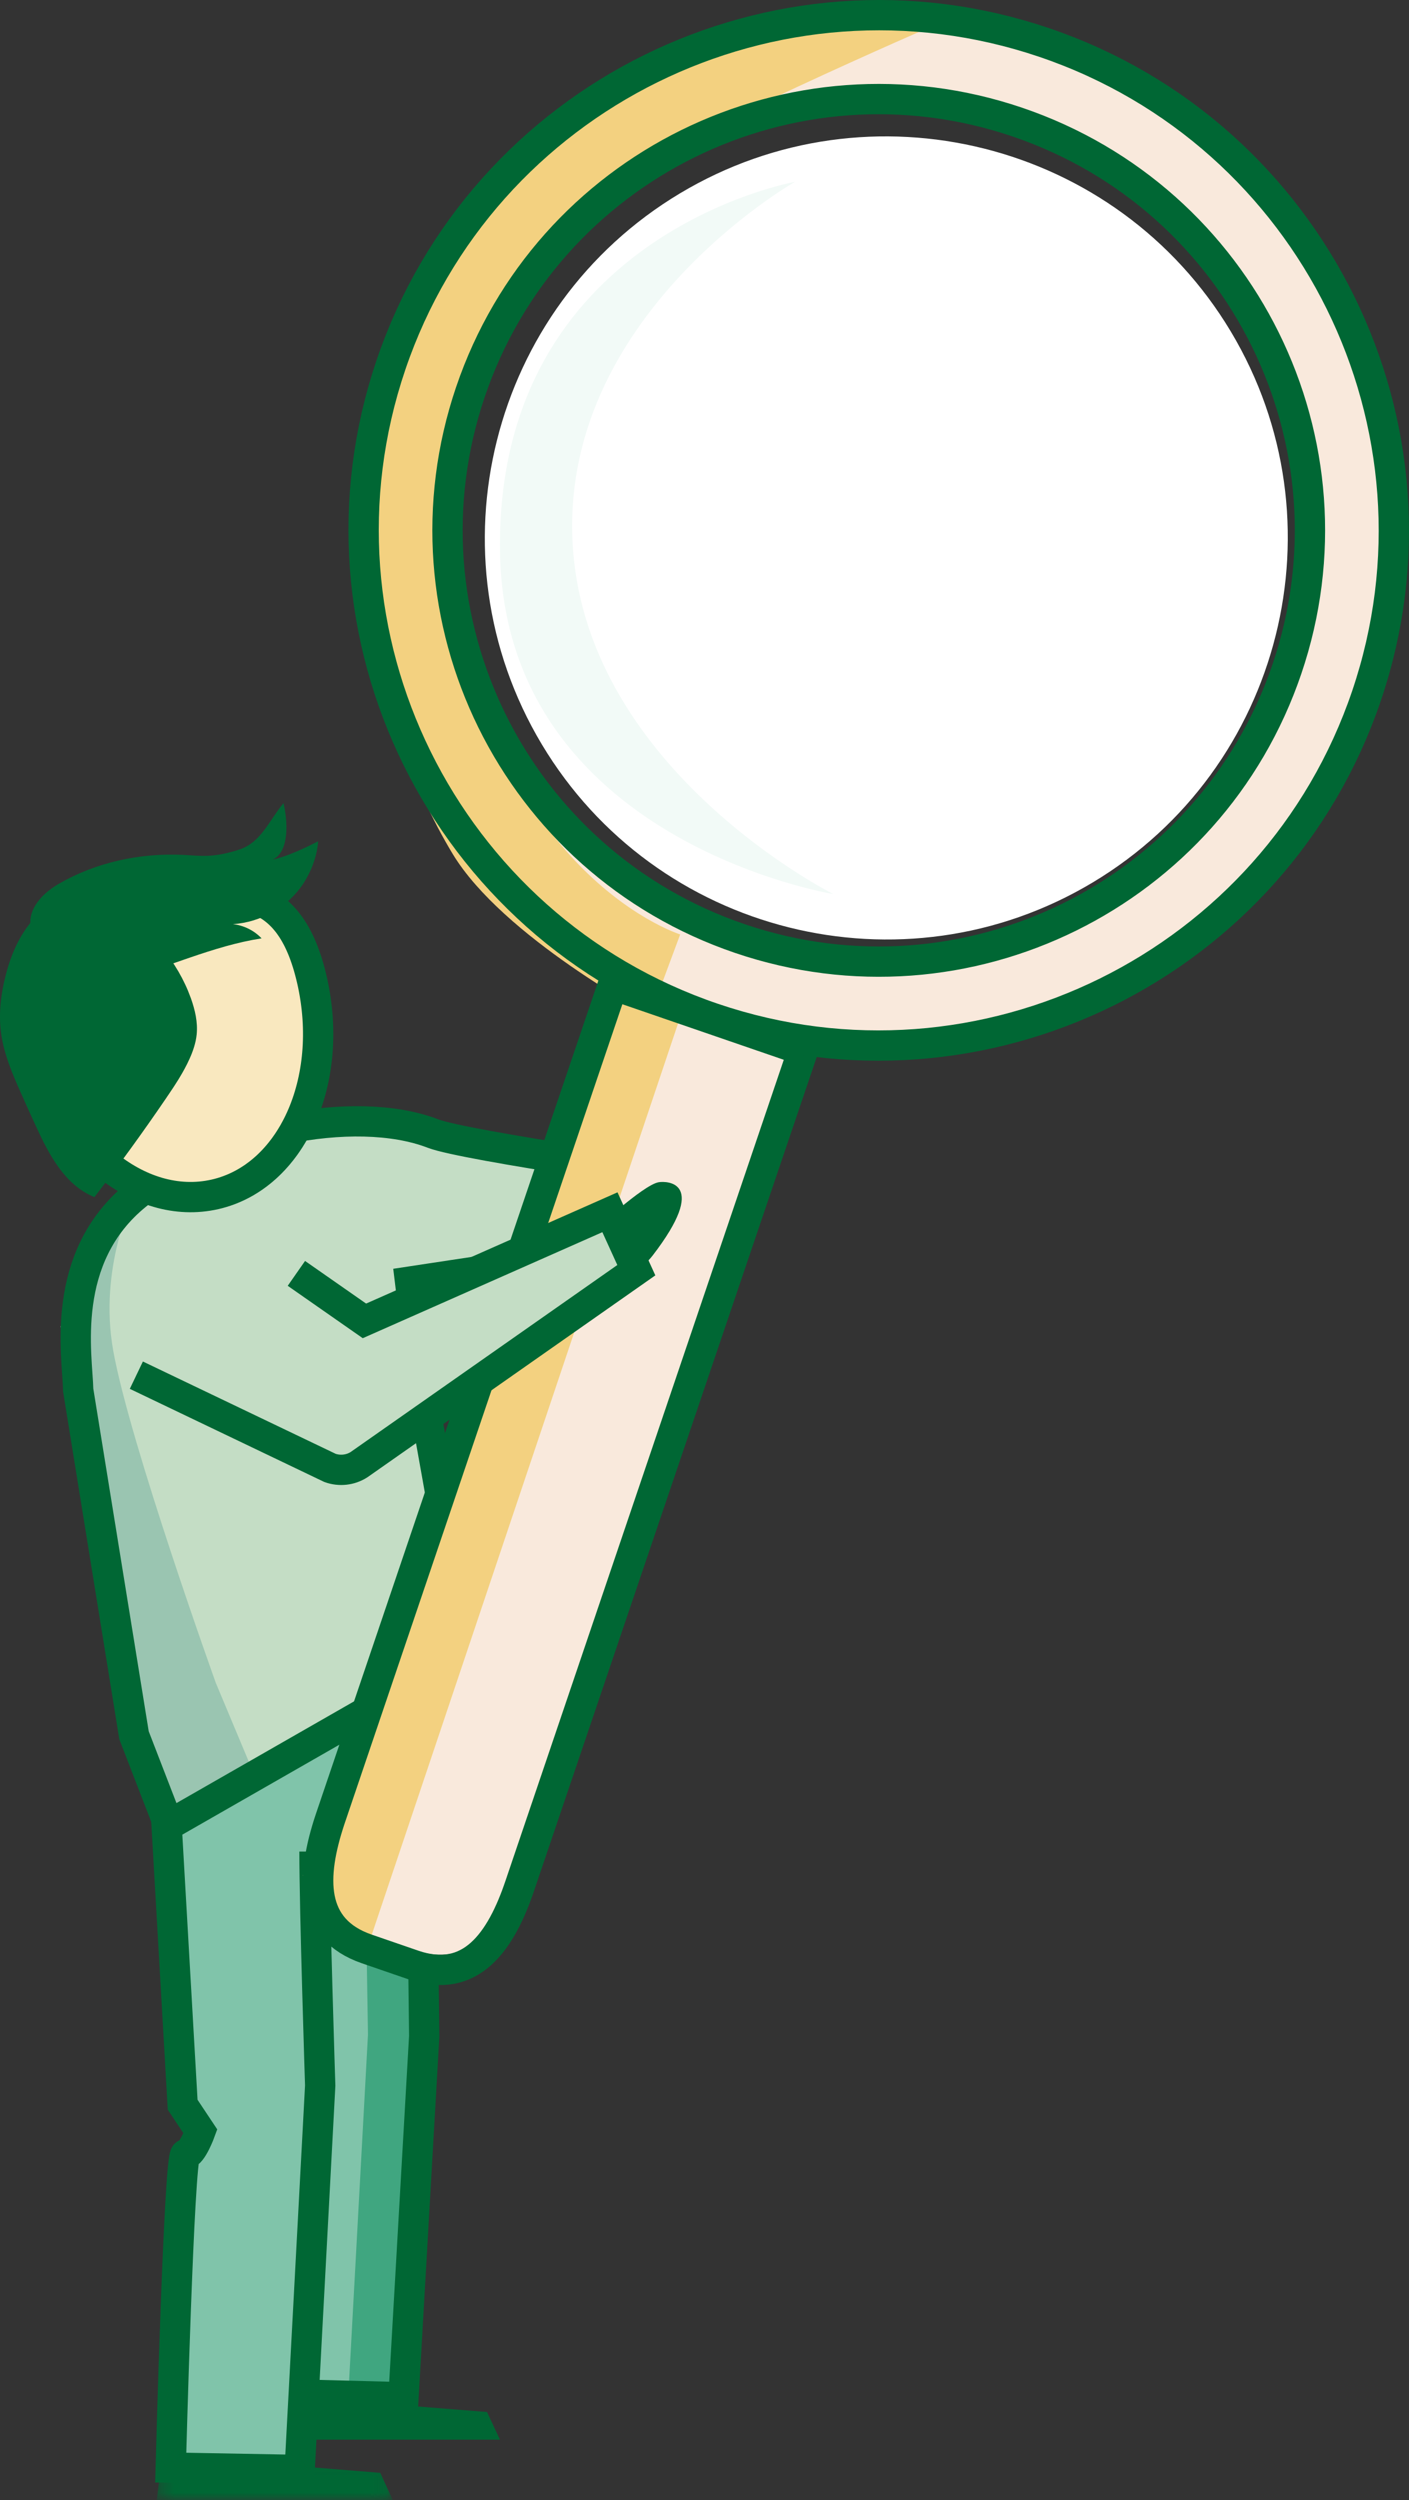 <?xml version="1.0" encoding="UTF-8"?>
<svg width="93px" height="165px" viewBox="0 0 93 165" version="1.1" xmlns="http://www.w3.org/2000/svg" xmlns:xlink="http://www.w3.org/1999/xlink">
    <rect x="0" y="0" width="93" height="165" fill="#333333" stroke="none"/>
    <title>illu_lupe_polychrome</title>
    <defs>
        <polygon id="path-1" points="0.343 0.026 15.932 0.026 15.932 3 0.343 3"></polygon>
    </defs>
    <g id="Symbols" stroke="none" stroke-width="1" fill="none" fill-rule="evenodd">
        <g id="Group-50" transform="translate(0, 1)">
            <path d="M30.989,108.642 L11.213,120 L8.697,113.515 L5.591,90.134 C4.989,88.971 3.711,81.99 8.88,77.84 C14.049,73.692 23.27,71.796 28.512,73.808 C30.628,74.62 46.17,76.811 46.17,76.811 L47,80.557 L26.988,83.574 L28.026,92.139 L30.989,108.642 Z" id="Fill-1" fill="#C4DDC5"></path>
            <path d="M14.244,110.058 C14.244,110.058 8.575,94.271 7.473,88.132 C6.488,82.638 8.818,78 8.818,78 L4,86.533 L8.629,112.542 L11.225,120 L17,116.637 L14.244,110.058 Z" id="Fill-3" fill="#9AC5B1"></path>
            <path d="M31.051,108.642 L11.351,120 L8.845,113.515 L5.162,90.741 C5.117,88.491 3.878,81.99 9.027,77.84 C14.177,73.692 23.362,71.796 28.584,73.808 C30.691,74.62 46.174,76.811 46.174,76.811 L47,80.557 L27.065,83.574 L28.099,92.139 L31.051,108.642 Z" id="Stroke-5" stroke="#006734" stroke-width="2"></path>
            <polygon id="Fill-7" fill="#006734" points="17 160 33 160 32.145 158.175 17.385 157"></polygon>
            <g id="Group-11" transform="translate(10, 161)">
                <mask id="mask-2" fill="white">
                    <use xlink:href="#path-1"></use>
                </mask>
                <g id="Clip-10"></g>
                <polygon id="Fill-9" fill="#006734" mask="url(#mask-2)" points="0.343 3 15.932 3 15.099 1.19 0.718 0.026"></polygon>
            </g>
            <path d="M20.621,122.984 C20.626,126.452 21.135,136.633 21.135,136.633 L19.778,162 L11.268,161.844 C11.268,161.844 11.818,141.165 12.248,141.165 C12.68,141.165 13.226,139.656 13.226,139.656 L12.056,137.898 L11.072,121.082 L11,119.514 L27.612,110 C27.724,113.845 28,133.372 28,133.372 L26.634,157.2 L20.544,157.044" id="Fill-12" fill="#80c4aa"></path>
            <path d="M27.509,109.948 L27.505,109.951 C27.487,108.849 27.485,108.652 27.509,109.948" id="Fill-14" fill="#40a680"></path>
            <path d="M24.288,133.272 C24.288,133.272 24.056,118.806 23.951,112.215 L27.63,110 C27.698,114.534 28,133.272 28,133.272 L26.707,157 L23,156.899 L24.288,133.272 Z" id="Fill-16" fill="#40a680"></path>
            <path d="M20.758,121.19 C20.758,125.052 21.135,136.632 21.135,136.632 L19.779,162 L11.268,161.844 C11.268,161.844 11.817,141.165 12.248,141.165 C12.679,141.165 13.226,139.656 13.226,139.656 L12.056,137.898 L11,119.514 L27.613,110 C27.751,111.283 28,133.372 28,133.372 L26.633,157.2 L20.543,157.044" id="Stroke-18" stroke="#006734" stroke-width="2"></path>
            <path d="M14.195,77.818 C19.243,76.662 22.109,70.337 20.595,63.69 C19.081,57.045 15.146,57.54 10.097,58.695 C5.048,59.85 0.797,61.228 2.31,67.874 C3.825,74.52 9.145,78.973 14.195,77.818" id="Fill-20" fill="#f9e8bf"></path>
            <path d="M3.857,57.339 C6.322,55.906 9.248,55.274 12.117,55.417 C12.645,55.444 13.174,55.495 13.702,55.476 C14.43,55.447 15.146,55.283 15.833,55.051 C17.234,54.579 17.782,53.122 18.711,52 C18.992,53.177 19.121,55.182 18.009,55.725 C18.904,55.543 20.194,54.936 21,54.516 C20.921,55.579 20.501,56.58 20.013,57.322 C19.01,58.847 17.233,59.867 15.373,59.986 C16.092,60.067 16.778,60.407 17.265,60.925 C14.036,61.425 11.05,62.866 7.896,63.703 C6.925,63.963 5.872,64.159 4.928,63.818 C3.645,63.353 2.756,61.895 2.208,60.74 C1.524,59.304 2.645,58.044 3.857,57.339" id="Fill-22" fill="#006734"></path>
            <path d="M0.387,63.312 C0.052,64.59 -0.107,65.927 0.078,67.235 C0.268,68.587 0.817,69.862 1.373,71.115 C1.702,71.856 2.037,72.594 2.376,73.331 C3.236,75.204 4.291,77.221 6.232,78 C7.883,75.858 9.469,73.671 10.987,71.44 C11.547,70.618 12.1,69.786 12.508,68.881 C12.738,68.372 12.923,67.834 12.98,67.279 C13.064,66.46 12.872,65.635 12.592,64.858 C11.715,62.426 9.933,60.337 7.686,58.997 C6.894,58.525 5.922,57.948 4.955,58.004 C3.978,58.06 3.085,58.791 2.429,59.441 C1.364,60.492 0.758,61.897 0.387,63.312" id="Fill-24" fill="#006734"></path>
            <path d="M14.195,77.818 C19.243,76.662 22.109,70.337 20.595,63.69 C19.081,57.045 15.146,57.54 10.097,58.695 C5.048,59.85 0.797,61.228 2.31,67.874 C3.825,74.52 9.145,78.973 14.195,77.818 Z" id="Stroke-26" stroke="#006734" stroke-width="2"></path>
            <path d="M53,69.183 L34.336,122.539 C33.055,126.256 31.052,128.947 27.282,127.685 L24.207,126.659 C20.439,125.396 20.511,122.064 21.793,118.348 L40.453,65 L53,69.183 Z" id="Fill-28" fill="#F9E9DC"></path>
            <polygon id="Fill-30" fill="#f3d180" points="24.094 128 20 122.769 39.536 64 45 65.81"></polygon>
            <path d="M35.762,48.123 C28.251,35.583 32.341,19.273 44.878,11.762 C57.415,4.252 73.726,8.339 81.238,20.877 C88.749,33.416 84.659,49.726 72.122,57.237 C59.586,64.749 43.273,60.661 35.762,48.123" id="Fill-32" fill="#FFFFFF"></path>
            <path d="M48.571,61.788 C33.224,56.581 25.004,39.918 30.212,24.571 C35.419,9.225 52.083,1.005 67.429,6.212 C82.776,11.419 90.996,28.082 85.789,43.429 C80.581,58.775 63.918,66.995 48.571,61.788 M68.924,1.805 C51.172,-4.218 31.83,5.325 25.806,23.076 C19.782,40.828 29.324,60.171 47.076,66.195 C64.829,72.218 84.171,62.675 90.194,44.924 C96.218,27.172 86.676,7.829 68.924,1.805" id="Fill-34" fill="#F9E9DC"></path>
            <path d="M62,0.52 C62,0.52 43.785,8.408 41.638,10.583 C35.373,16.929 28.876,25.861 29.388,33.084 C31.035,56.337 44.895,60.666 44.895,60.666 L42.912,66 C42.912,66 33.187,60.824 29.878,55.351 C24.519,46.488 21.017,30.664 27.55,18.266 C31.743,10.309 41.5,4.538 48.807,1.51 C55.244,-1.157 62,0.52 62,0.52" id="Fill-36" fill="#f3d180"></path>
            <path d="M52.471,11 C52.471,11 36.695,19.947 37.821,35.267 C38.901,49.944 55,58 55,58 C55,58 33.279,54.485 33.003,35.406 C32.703,14.514 52.471,11 52.471,11" id="Fill-38" fill="#f2faf7"></path>
            <path d="M53,68.317 L34.336,123.366 C33.055,127.2 31.051,129.976 27.283,128.675 L24.208,127.616 C20.44,126.313 20.511,122.875 21.792,119.042 L40.453,64 L53,68.317 Z" id="Stroke-40" stroke="#006734" stroke-width="2"></path>
            <path d="M48.857,60.945 C33.976,55.896 26.004,39.738 31.054,24.857 C36.104,9.975 52.261,2.005 67.143,7.055 C82.024,12.105 89.996,28.261 84.946,43.142 C79.896,58.023 63.738,65.995 48.857,60.945 Z M68.924,1.806 C51.172,-4.219 31.83,5.324 25.806,23.076 C19.781,40.828 29.324,60.171 47.076,66.194 C64.828,72.219 84.17,62.676 90.194,44.924 C96.219,27.171 86.676,7.829 68.924,1.806 Z" id="Stroke-42" stroke="#006734" stroke-width="2"></path>
            <path d="M39,80.412 C39,80.412 42.433,77.183 43.484,77.017 C44.025,76.931 46.829,76.974 43.082,81.85 C42.37,82.777 40.646,84 40.646,84 L39,80.412 Z" id="Fill-44" fill="#006734"></path>
            <polyline id="Fill-46" fill="#C4DDC5" points="19.091 84.079 24.365 86.153 40.22 80 42 83.866 22.732 96 14 92.129"></polyline>
            <path d="M19.563,83.034 L24.054,86.169 L40.258,79 L42,82.824 L23.692,95.66 C23.123,96.021 22.418,96.099 21.783,95.872 L9,89.752" id="Stroke-48" stroke="#006734" stroke-width="2"></path>
        </g>
    </g>
</svg>